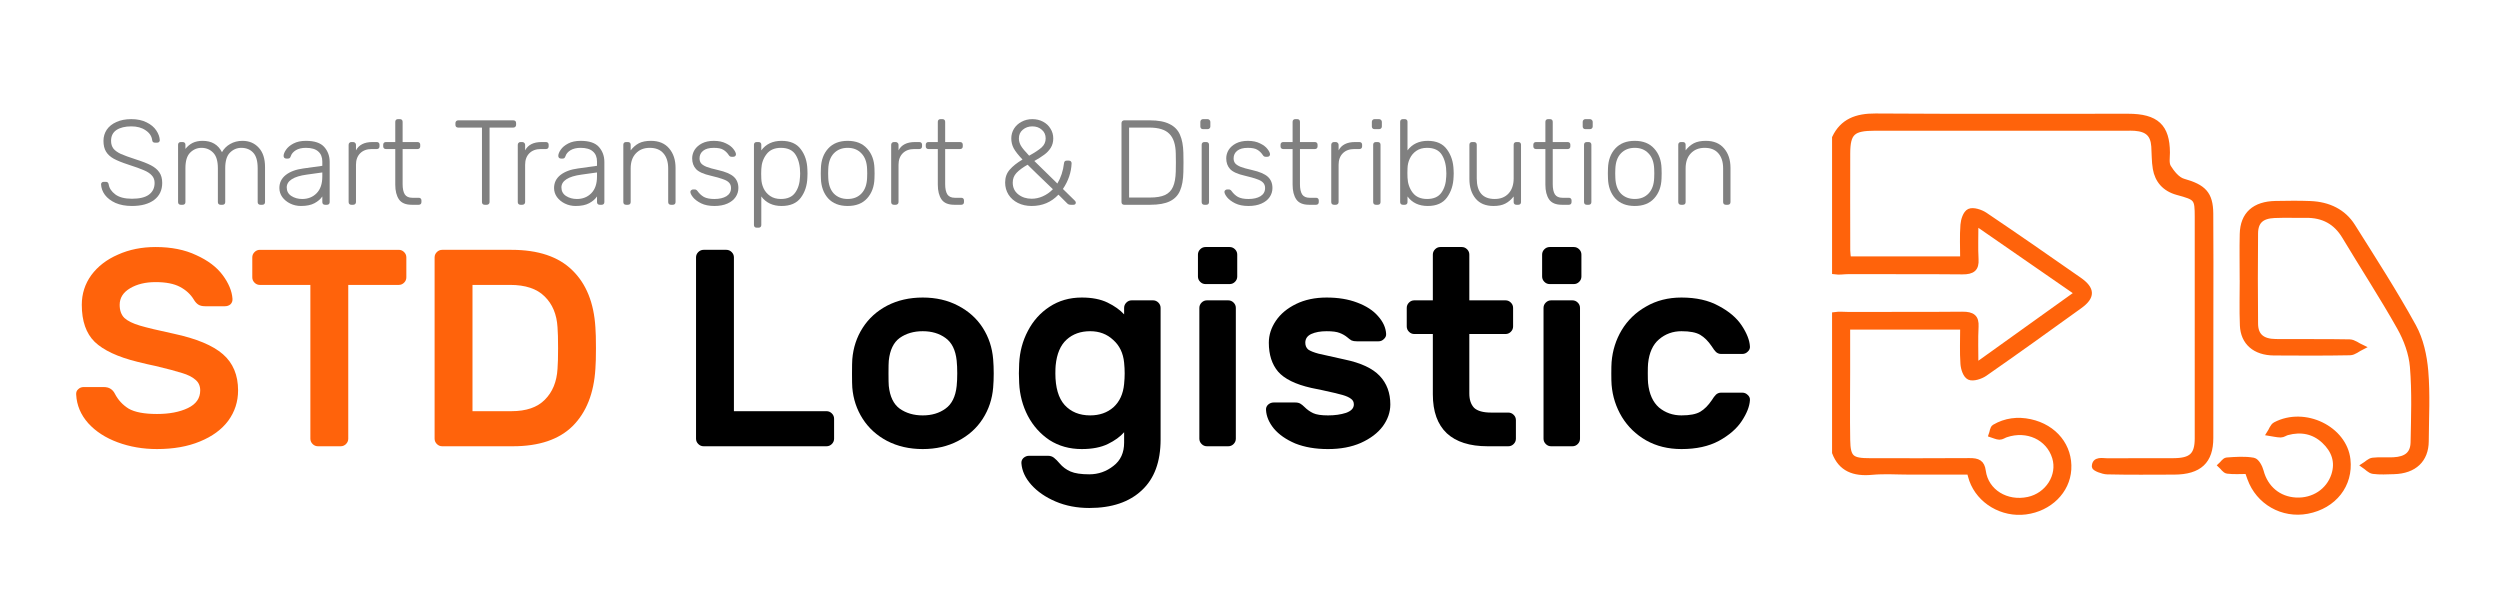 <?xml version="1.0" encoding="UTF-8" standalone="no"?>
<!-- Created with Inkscape (http://www.inkscape.org/) -->

<svg
   xmlns:dc="http://purl.org/dc/elements/1.1/"
   xmlns:cc="http://creativecommons.org/ns#"
   xmlns:rdf="http://www.w3.org/1999/02/22-rdf-syntax-ns#"
   xmlns:svg="http://www.w3.org/2000/svg"
   xmlns="http://www.w3.org/2000/svg"
   xmlns:sodipodi="http://sodipodi.sourceforge.net/DTD/sodipodi-0.dtd"
   xmlns:inkscape="http://www.inkscape.org/namespaces/inkscape"
   width="400"
   height="95"
   viewBox="0 0 400 95"
   id="svg4838"
   version="1.1"
   inkscape:version="0.91 r13725"
   sodipodi:docname="std-logistic.svg">
  <defs
     id="defs4840" />
  <sodipodi:namedview
     id="base"
     pagecolor="#ffffff"
     bordercolor="#666666"
     borderopacity="1.0"
     inkscape:pageopacity="0.0"
     inkscape:pageshadow="2"
     inkscape:zoom="1.4"
     inkscape:cx="349.61826"
     inkscape:cy="124.92521"
     inkscape:document-units="px"
     inkscape:current-layer="layer1"
     showgrid="false"
     inkscape:window-width="1863"
     inkscape:window-height="1056"
     inkscape:window-x="57"
     inkscape:window-y="24"
     inkscape:window-maximized="1"
     units="px" />
  <g
     inkscape:label="Layer 1"
     inkscape:groupmode="layer"
     id="layer1"
     transform="translate(0,-957.362)">
    <g
       transform="matrix(0.292,0,0,0.292,-6.32,748.212)"
       style="font-style:normal;font-weight:normal;font-size:28.829px;line-height:0%;font-family:sans-serif;letter-spacing:0px;word-spacing:0px;fill:#000000;fill-opacity:1;stroke:none;stroke-width:1px;stroke-linecap:butt;stroke-linejoin:miter;stroke-opacity:1"
       id="text5386">
      <path
         d="m 149.027,879.917 q 0.154,1.845 -1.076,3.075 -1.23,1.076 -3.075,1.076 l -10.763,0 q -2.46,0 -3.844,-0.923 -1.384,-0.923 -2.46,-2.768 -2.614,-4.305 -7.534,-6.919 -4.92,-2.614 -13.377,-2.614 -8.303,0 -13.992,3.383 -5.689,3.383 -5.689,9.071 0,4.613 2.614,7.226 2.768,2.46 8.456,4.151 5.689,1.691 18.604,4.459 18.604,3.998 26.907,11.224 8.303,7.226 8.303,19.834 0,9.225 -5.381,16.605 -5.381,7.226 -15.529,11.378 -9.994,4.151 -23.524,4.151 -11.532,0 -21.526,-3.69 -9.994,-3.69 -16.144,-10.455 -6.15,-6.919 -6.611,-15.683 -0.154,-1.845 1.076,-2.921 1.23,-1.23 3.075,-1.23 l 10.763,0 q 2.46,0 3.844,0.923 1.538,0.923 2.46,2.768 2.614,5.074 7.534,8.149 5.074,2.921 15.529,2.921 10.148,0 16.913,-3.229 6.765,-3.229 6.765,-9.686 0,-3.69 -2.614,-5.843 -2.614,-2.306 -7.38,-3.69 -4.766,-1.538 -14.453,-3.844 -3.844,-0.769 -9.994,-2.306 -16.144,-3.998 -23.371,-10.917 -7.073,-6.919 -7.073,-20.295 0,-9.071 5.228,-16.298 5.381,-7.226 14.607,-11.224 9.225,-4.151 20.603,-4.151 12.915,0 22.294,4.459 9.533,4.305 14.453,10.917 4.92,6.611 5.381,12.915 z"
         style="font-style:normal;font-variant:normal;font-weight:500;font-stretch:normal;font-size:153.754px;font-family:Rubik;-inkscape-font-specification:'Rubik Medium';fill:#ff630b;fill-opacity:1"
         id="path4145"
         inkscape:connector-curvature="0" />
      <path
         d="m 240.145,853.164 q 1.691,0 2.921,1.23 1.23,1.23 1.23,2.921 l 0,10.917 q 0,1.691 -1.23,2.921 -1.23,1.23 -2.921,1.23 l -27.676,0 0,84.257 q 0,1.691 -1.23,2.921 -1.23,1.23 -2.921,1.23 l -12.454,0 q -1.691,0 -2.921,-1.23 -1.23,-1.23 -1.23,-2.921 l 0,-84.257 -27.676,0 q -1.691,0 -2.921,-1.23 -1.23,-1.23 -1.23,-2.921 l 0,-10.917 q 0,-1.691 1.23,-2.921 1.23,-1.23 2.921,-1.23 l 76.108,0 z"
         style="font-style:normal;font-variant:normal;font-weight:500;font-stretch:normal;font-size:153.754px;font-family:Rubik;-inkscape-font-specification:'Rubik Medium';fill:#ff630b;fill-opacity:1"
         id="path4147"
         inkscape:connector-curvature="0" />
      <path
         d="m 347.888,895.6 q 0.308,3.844 0.308,11.378 0,7.534 -0.308,11.378 -1.23,20.142 -12.454,31.366 -11.224,11.07 -32.75,11.07 l -38.746,0 q -1.691,0 -2.921,-1.23 -1.23,-1.23 -1.23,-2.921 l 0,-99.325 q 0,-1.691 1.23,-2.921 1.23,-1.23 2.921,-1.23 l 37.977,0 q 21.987,0 33.365,11.224 11.378,11.07 12.608,31.212 z m -67.344,-23.217 0,69.189 21.372,0 q 12.147,0 18.297,-6.304 6.304,-6.304 6.919,-16.913 0.308,-3.844 0.308,-11.378 0,-7.534 -0.308,-11.378 -0.615,-10.609 -7.073,-16.913 -6.304,-6.304 -18.912,-6.304 l -20.603,0 z"
         style="font-style:normal;font-variant:normal;font-weight:500;font-stretch:normal;font-size:153.754px;font-family:Rubik;-inkscape-font-specification:'Rubik Medium';fill:#ff630b;fill-opacity:1"
         id="path4149"
         inkscape:connector-curvature="0" />
      <path
         d="m 474.526,941.572 q 1.691,0 2.921,1.23 1.23,1.23 1.23,2.921 l 0,10.917 q 0,1.691 -1.23,2.921 -1.23,1.23 -2.921,1.23 l -67.344,0 q -1.691,0 -2.921,-1.23 -1.23,-1.23 -1.23,-2.921 l 0,-99.325 q 0,-1.691 1.23,-2.921 1.23,-1.23 2.921,-1.23 l 12.454,0 q 1.691,0 2.921,1.23 1.23,1.23 1.23,2.921 l 0,84.257 50.739,0 z"
         style="font-style:normal;font-variant:normal;font-weight:500;font-stretch:normal;font-family:Rubik;-inkscape-font-specification:'Rubik Medium';fill:#000000"
         id="path4151"
         inkscape:connector-curvature="0" />
      <path
         d="m 565.839,913.128 q 0.308,3.69 0.308,7.841 0,3.998 -0.308,7.688 -0.769,9.379 -5.689,17.067 -4.92,7.688 -13.53,12.147 -8.456,4.459 -19.373,4.459 -10.917,0 -19.527,-4.459 -8.456,-4.459 -13.377,-12.147 -4.92,-7.688 -5.689,-17.067 -0.154,-1.845 -0.154,-7.688 0,-5.996 0.154,-7.841 0.769,-9.533 5.689,-17.22 4.92,-7.688 13.377,-12.147 8.61,-4.459 19.527,-4.459 10.917,0 19.373,4.459 8.61,4.459 13.53,12.147 4.92,7.688 5.689,17.22 z m -38.592,-15.375 q -7.38,0 -12.608,3.69 -5.074,3.69 -5.996,12.454 -0.154,1.538 -0.154,6.919 0,5.381 0.154,6.919 0.923,8.764 5.996,12.454 5.228,3.69 12.608,3.69 7.38,0 12.454,-3.69 5.228,-3.69 6.15,-12.454 0.308,-3.075 0.308,-6.919 0,-3.844 -0.308,-6.919 -0.923,-8.764 -6.15,-12.454 -5.074,-3.69 -12.454,-3.69 z"
         style="font-style:normal;font-variant:normal;font-weight:500;font-stretch:normal;font-family:Rubik;-inkscape-font-specification:'Rubik Medium';fill:#000000"
         id="path4153"
         inkscape:connector-curvature="0" />
      <path
         d="m 637.596,953.104 q -3.229,3.69 -8.918,6.458 -5.689,2.768 -14.299,2.768 -9.994,0 -17.682,-4.92 -7.534,-5.074 -11.839,-13.223 -4.305,-8.303 -4.766,-17.989 l -0.154,-5.381 0.154,-5.381 q 0.461,-9.686 4.766,-17.835 4.305,-8.303 11.839,-13.223 7.688,-5.074 17.682,-5.074 8.456,0 14.145,2.768 5.689,2.768 9.071,6.458 l 0,-3.536 q 0,-1.691 1.23,-2.921 1.23,-1.23 2.921,-1.23 l 11.685,0 q 1.691,0 2.921,1.23 1.23,1.23 1.23,2.921 l 0,72.11 q 0,18.297 -10.302,27.829 -10.302,9.686 -28.752,9.686 -10.148,0 -18.45,-3.536 -8.303,-3.536 -13.377,-9.225 -4.92,-5.535 -5.381,-11.685 -0.154,-1.691 1.076,-2.921 1.384,-1.23 3.075,-1.23 l 10.455,0 q 1.845,0 3.229,1.076 1.538,1.23 3.075,3.075 2.46,2.921 5.996,4.459 3.536,1.538 10.302,1.538 7.38,0 13.223,-4.613 5.843,-4.459 5.843,-12.762 l 0,-5.689 z m -37.67,-32.288 q 0,11.685 5.074,17.374 5.228,5.689 13.992,5.689 7.688,0 12.762,-4.459 5.074,-4.613 5.843,-12.762 0.307,-3.075 0.307,-5.843 0,-2.768 -0.307,-5.843 -0.769,-7.841 -5.996,-12.454 -5.074,-4.766 -12.608,-4.766 -7.841,0 -12.915,4.613 -5.074,4.613 -5.996,14.145 -0.154,1.538 -0.154,4.305 z"
         style="font-style:normal;font-variant:normal;font-weight:500;font-stretch:normal;font-family:Rubik;-inkscape-font-specification:'Rubik Medium';fill:#000000"
         id="path4155"
         inkscape:connector-curvature="0" />
      <path
         d="m 695.429,851.626 q 1.691,0 2.921,1.23 1.23,1.23 1.23,2.921 l 0,11.993 q 0,1.691 -1.23,2.921 -1.23,1.23 -2.921,1.23 l -13.223,0 q -1.691,0 -2.921,-1.23 -1.23,-1.23 -1.23,-2.921 l 0,-11.993 q 0,-1.691 1.23,-2.921 1.23,-1.23 2.921,-1.23 l 13.223,0 z m 3.383,105.014 q 0,1.691 -1.23,2.921 -1.23,1.23 -2.921,1.23 l -11.685,0 q -1.691,0 -2.921,-1.23 -1.23,-1.23 -1.23,-2.921 l 0,-71.649 q 0,-1.691 1.23,-2.921 1.23,-1.23 2.921,-1.23 l 11.685,0 q 1.691,0 2.921,1.23 1.23,1.23 1.23,2.921 l 0,71.649 z"
         style="font-style:normal;font-variant:normal;font-weight:500;font-stretch:normal;font-family:Rubik;-inkscape-font-specification:'Rubik Medium';fill:#000000"
         id="path4157"
         inkscape:connector-curvature="0" />
      <path
         d="m 740.106,928.811 q -12.915,-2.921 -18.143,-8.918 -5.074,-5.996 -5.074,-15.837 0,-6.304 3.844,-11.993 3.844,-5.689 11.07,-9.225 7.226,-3.536 16.759,-3.536 9.533,0 16.759,2.768 7.38,2.768 11.378,7.38 4.151,4.613 4.459,9.686 0.154,1.691 -1.23,2.921 -1.23,1.23 -2.921,1.23 l -11.839,0 q -1.845,0 -2.921,-0.461 -1.076,-0.615 -2.306,-1.691 -1.845,-1.538 -4.305,-2.46 -2.306,-0.923 -7.073,-0.923 -5.074,0 -8.456,1.538 -3.229,1.538 -3.229,4.766 0,2.306 1.538,3.69 1.691,1.23 5.689,2.306 3.998,0.923 14.453,3.229 13.223,2.768 19.065,8.918 5.843,6.15 5.843,15.683 0,6.304 -4.151,11.993 -4.151,5.535 -11.993,9.071 -7.688,3.383 -17.989,3.383 -10.302,0 -17.989,-3.075 -7.534,-3.229 -11.685,-8.149 -3.998,-4.92 -4.305,-10.148 -0.154,-1.691 1.076,-2.921 1.384,-1.23 3.075,-1.23 l 11.839,0 q 1.691,0 2.768,0.615 1.076,0.615 2.306,1.845 2.153,2.153 4.766,3.383 2.614,1.23 8.149,1.23 5.535,0 9.84,-1.384 4.305,-1.538 4.305,-4.613 0,-1.999 -1.538,-3.075 -1.538,-1.23 -4.766,-2.153 -3.229,-0.923 -11.07,-2.614 l -5.996,-1.23 z"
         style="font-style:normal;font-variant:normal;font-weight:500;font-stretch:normal;font-family:Rubik;-inkscape-font-specification:'Rubik Medium';fill:#000000"
         id="path4159"
         inkscape:connector-curvature="0" />
      <path
         d="m 826.751,931.886 q 0,5.074 2.614,7.841 2.768,2.614 9.379,2.614 l 9.379,0 q 1.691,0 2.921,1.23 1.23,1.23 1.23,2.921 l 0,10.148 q 0,1.691 -1.23,2.921 -1.23,1.23 -2.921,1.23 l -11.378,0 q -14.607,0 -22.294,-7.073 -7.688,-7.226 -7.688,-21.372 l 0,-33.057 -10.148,0 q -1.691,0 -2.921,-1.23 -1.23,-1.23 -1.23,-2.921 l 0,-10.148 q 0,-1.691 1.23,-2.921 1.23,-1.23 2.921,-1.23 l 10.148,0 0,-25.062 q 0,-1.691 1.23,-2.921 1.23,-1.23 2.921,-1.23 l 11.685,0 q 1.691,0 2.921,1.23 1.23,1.23 1.23,2.921 l 0,25.062 19.834,0 q 1.691,0 2.921,1.23 1.23,1.23 1.23,2.921 l 0,10.148 q 0,1.691 -1.23,2.921 -1.23,1.23 -2.921,1.23 l -19.834,0 0,32.596 z"
         style="font-style:normal;font-variant:normal;font-weight:500;font-stretch:normal;font-family:Rubik;-inkscape-font-specification:'Rubik Medium';fill:#000000"
         id="path4161"
         inkscape:connector-curvature="0" />
      <path
         d="m 884.017,851.626 q 1.691,0 2.921,1.23 1.23,1.23 1.23,2.921 l 0,11.993 q 0,1.691 -1.23,2.921 -1.23,1.23 -2.921,1.23 l -13.223,0 q -1.691,0 -2.921,-1.23 -1.23,-1.23 -1.23,-2.921 l 0,-11.993 q 0,-1.691 1.23,-2.921 1.23,-1.23 2.921,-1.23 l 13.223,0 z m 3.383,105.014 q 0,1.691 -1.23,2.921 -1.23,1.23 -2.921,1.23 l -11.685,0 q -1.691,0 -2.921,-1.23 -1.23,-1.23 -1.23,-2.921 l 0,-71.649 q 0,-1.691 1.23,-2.921 1.23,-1.23 2.921,-1.23 l 11.685,0 q 1.691,0 2.921,1.23 1.23,1.23 1.23,2.921 l 0,71.649 z"
         style="font-style:normal;font-variant:normal;font-weight:500;font-stretch:normal;font-family:Rubik;-inkscape-font-specification:'Rubik Medium';fill:#000000"
         id="path4163"
         inkscape:connector-curvature="0" />
      <path
         d="m 924.697,926.197 q 0.923,8.918 5.996,13.377 5.228,4.305 12.3,4.305 6.919,0 10.302,-1.999 3.383,-1.999 6.304,-6.304 1.23,-1.999 2.306,-3.075 1.23,-1.076 2.768,-1.076 l 11.685,0 q 1.691,0 2.921,1.23 1.384,1.23 1.23,2.921 -0.308,5.074 -4.459,11.378 -4.151,6.304 -12.608,10.917 -8.303,4.459 -20.449,4.459 -10.917,0 -19.373,-4.766 -8.303,-4.766 -13.223,-12.762 -4.92,-8.149 -5.689,-17.682 -0.154,-1.845 -0.154,-6.15 0,-4.459 0.154,-6.304 0.769,-9.533 5.535,-17.528 4.92,-8.149 13.377,-12.915 8.456,-4.92 19.373,-4.92 12.147,0 20.449,4.613 8.456,4.459 12.608,10.763 4.151,6.304 4.459,11.378 0.154,1.691 -1.23,2.921 -1.23,1.23 -2.921,1.23 l -11.685,0 q -1.538,0 -2.768,-1.076 -1.076,-1.076 -2.306,-3.075 -2.921,-4.305 -6.304,-6.304 -3.383,-1.999 -10.302,-1.999 -7.073,0 -12.3,4.459 -5.074,4.305 -5.996,13.223 -0.154,1.538 -0.154,5.381 0,3.844 0.154,5.381 z"
         style="font-style:normal;font-variant:normal;font-weight:500;font-stretch:normal;font-family:Rubik;-inkscape-font-specification:'Rubik Medium';fill:#000000"
         id="path4165"
         inkscape:connector-curvature="0" />
    </g>
    <g
       transform="matrix(0.292,0,0,0.292,-6.32,748.212)"
       style="font-style:normal;font-weight:normal;font-size:31.497px;line-height:0%;font-family:sans-serif;letter-spacing:0px;word-spacing:0px;fill:#808080;fill-opacity:1;stroke:none;stroke-width:1px;stroke-linecap:butt;stroke-linejoin:miter;stroke-opacity:1"
       id="text4139">
      <path
         d="m 109.201,793.111 q 0,0.529 -0.397,0.925 -0.33,0.397 -0.991,0.397 l -1.322,0 q -0.463,0 -0.925,-0.264 -0.463,-0.33 -0.529,-1.057 -0.397,-3.305 -3.569,-5.42 -3.106,-2.181 -7.865,-2.181 -5.089,0 -8.129,1.983 -2.974,1.983 -2.974,5.948 0,2.578 1.322,4.296 1.388,1.652 4.098,2.908 2.71,1.19 7.997,2.908 5.42,1.718 8.46,3.305 3.04,1.586 4.56,3.833 1.586,2.247 1.586,5.816 0,5.948 -4.428,9.319 -4.428,3.305 -12.161,3.305 -5.155,0 -8.989,-1.652 -3.767,-1.718 -5.816,-4.428 -1.983,-2.71 -2.115,-5.816 0,-0.529 0.397,-0.925 0.397,-0.397 0.991,-0.397 l 1.322,0 q 1.19,0 1.454,1.322 0.463,3.172 3.635,5.552 3.172,2.379 9.121,2.379 6.279,0 9.319,-2.247 3.106,-2.313 3.106,-6.411 0,-2.512 -1.52,-4.098 -1.454,-1.652 -4.296,-2.842 -2.842,-1.256 -8.592,-3.106 -5.089,-1.652 -7.997,-3.239 -2.842,-1.586 -4.23,-3.899 -1.388,-2.313 -1.388,-5.882 0,-3.371 1.784,-6.081 1.851,-2.71 5.287,-4.23 3.437,-1.586 8.195,-1.586 4.891,0 8.394,1.784 3.503,1.718 5.287,4.428 1.784,2.644 1.917,5.353 z"
         style="font-style:normal;font-variant:normal;font-weight:300;font-stretch:normal;font-size:66.092px;font-family:Rubik;-inkscape-font-specification:'Rubik Light';fill:#808080;fill-opacity:1"
         id="path4168"
         inkscape:connector-curvature="0" />
      <path
         d="m 123.244,797.87 q 1.718,-2.181 3.966,-3.305 2.313,-1.124 5.486,-1.124 7.402,0 10.575,6.213 1.586,-2.842 4.494,-4.494 2.974,-1.718 6.741,-1.718 5.486,0 8.922,3.767 3.437,3.701 3.437,10.575 l 0,19.233 q 0,0.661 -0.397,1.057 -0.397,0.397 -1.057,0.397 l -1.124,0 q -0.661,0 -1.057,-0.397 -0.397,-0.397 -0.397,-1.057 l 0,-18.572 q 0,-6.014 -2.512,-8.592 -2.445,-2.578 -6.477,-2.578 -3.569,0 -6.213,2.644 -2.578,2.578 -2.578,8.526 l 0,18.572 q 0,0.661 -0.397,1.057 -0.397,0.397 -1.057,0.397 l -1.124,0 q -0.661,0 -1.057,-0.397 -0.397,-0.397 -0.397,-1.057 l 0,-18.572 q 0,-5.948 -2.578,-8.526 -2.578,-2.644 -6.411,-2.644 -3.569,0 -6.213,2.644 -2.578,2.578 -2.578,8.46 l 0,18.638 q 0,0.661 -0.397,1.057 -0.397,0.397 -1.057,0.397 l -1.124,0 q -0.661,0 -1.057,-0.397 -0.397,-0.397 -0.397,-1.057 l 0,-31.46 q 0,-0.661 0.397,-1.057 0.397,-0.397 1.057,-0.397 l 1.124,0 q 0.661,0 1.057,0.397 0.397,0.397 0.397,1.057 l 0,2.313 z"
         style="font-style:normal;font-variant:normal;font-weight:300;font-stretch:normal;font-size:66.092px;font-family:Rubik;-inkscape-font-specification:'Rubik Light';fill:#808080;fill-opacity:1"
         id="path4170"
         inkscape:connector-curvature="0" />
      <path
         d="m 198.253,823.911 q -1.454,2.181 -4.296,3.701 -2.776,1.52 -7.402,1.52 -3.172,0 -5.882,-1.322 -2.71,-1.322 -4.362,-3.569 -1.586,-2.247 -1.586,-4.957 0,-4.362 3.503,-7.138 3.569,-2.776 9.583,-3.569 l 10.443,-1.454 0,-2.313 q 0,-3.635 -2.247,-5.552 -2.181,-1.983 -6.741,-1.983 -3.371,0 -5.552,1.322 -2.115,1.322 -2.71,3.172 -0.264,0.793 -0.661,1.124 -0.33,0.264 -0.925,0.264 l -0.925,0 q -0.595,0 -1.057,-0.397 -0.397,-0.463 -0.397,-1.057 0,-1.454 1.322,-3.371 1.322,-1.983 4.098,-3.437 2.776,-1.454 6.808,-1.454 7.072,0 10.046,3.371 2.974,3.371 2.974,8.195 l 0,22.009 q 0,0.661 -0.397,1.057 -0.397,0.397 -1.057,0.397 l -1.124,0 q -0.661,0 -1.057,-0.397 -0.397,-0.397 -0.397,-1.057 l 0,-3.106 z m 0,-13.152 -8.526,1.19 q -5.42,0.727 -8.195,2.512 -2.776,1.784 -2.776,4.494 0,3.04 2.512,4.693 2.578,1.652 5.948,1.652 4.825,0 7.931,-3.172 3.106,-3.172 3.106,-9.121 l 0,-2.247 z"
         style="font-style:normal;font-variant:normal;font-weight:300;font-stretch:normal;font-size:66.092px;font-family:Rubik;-inkscape-font-specification:'Rubik Light';fill:#808080;fill-opacity:1"
         id="path4172"
         inkscape:connector-curvature="0" />
      <path
         d="m 228.137,794.103 q 0.661,0 1.057,0.397 0.397,0.397 0.397,1.057 l 0,0.925 q 0,0.661 -0.397,1.057 -0.397,0.397 -1.057,0.397 l -2.842,0 q -3.966,0 -6.279,2.313 -2.313,2.313 -2.313,6.279 l 0,20.489 q 0,0.661 -0.463,1.057 -0.397,0.397 -1.057,0.397 l -1.057,0 q -0.661,0 -1.057,-0.397 -0.397,-0.397 -0.397,-1.057 l 0,-31.394 q 0,-0.661 0.397,-1.057 0.397,-0.463 1.057,-0.463 l 1.057,0 q 0.661,0 1.057,0.463 0.463,0.397 0.463,1.057 l 0,3.04 q 2.379,-4.56 8.989,-4.56 l 2.445,0 z"
         style="font-style:normal;font-variant:normal;font-weight:300;font-stretch:normal;font-size:66.092px;font-family:Rubik;-inkscape-font-specification:'Rubik Light';fill:#808080;fill-opacity:1"
         id="path4174"
         inkscape:connector-curvature="0" />
      <path
         d="m 242.258,817.169 q 0,3.701 1.19,5.618 1.256,1.851 4.098,1.851 l 3.569,0 q 0.661,0 1.057,0.397 0.397,0.397 0.397,1.057 l 0,0.925 q 0,0.661 -0.397,1.057 -0.397,0.397 -1.057,0.397 l -3.899,0 q -4.891,0 -6.94,-2.908 -2.049,-2.974 -2.049,-8.129 l 0,-19.497 -5.155,0 q -0.661,0 -1.057,-0.397 -0.397,-0.397 -0.397,-1.057 l 0,-0.925 q 0,-0.661 0.397,-1.057 0.397,-0.397 1.057,-0.397 l 5.155,0 0,-11.104 q 0,-0.661 0.397,-1.057 0.397,-0.397 1.057,-0.397 l 1.124,0 q 0.661,0 1.057,0.397 0.397,0.397 0.397,1.057 l 0,11.104 8.195,0 q 0.661,0 1.057,0.397 0.397,0.397 0.397,1.057 l 0,0.925 q 0,0.661 -0.397,1.057 -0.397,0.397 -1.057,0.397 l -8.195,0 0,19.233 z"
         style="font-style:normal;font-variant:normal;font-weight:300;font-stretch:normal;font-size:66.092px;font-family:Rubik;-inkscape-font-specification:'Rubik Light';fill:#808080;fill-opacity:1"
         id="path4176"
         inkscape:connector-curvature="0" />
      <path
         d="m 302.917,782.206 q 0.727,0 1.124,0.397 0.397,0.397 0.397,1.124 l 0,0.991 q 0,0.661 -0.463,1.057 -0.397,0.397 -1.057,0.397 l -13.02,0 0,40.845 q 0,0.661 -0.463,1.057 -0.397,0.397 -1.057,0.397 l -1.19,0 q -0.661,0 -1.057,-0.397 -0.397,-0.397 -0.397,-1.057 l 0,-40.845 -13.086,0 q -0.661,0 -1.057,-0.397 -0.397,-0.397 -0.397,-1.057 l 0,-0.991 q 0,-0.661 0.397,-1.057 0.397,-0.463 1.057,-0.463 l 30.27,0 z"
         style="font-style:normal;font-variant:normal;font-weight:300;font-stretch:normal;font-size:66.092px;font-family:Rubik;-inkscape-font-specification:'Rubik Light';fill:#808080;fill-opacity:1"
         id="path4178"
         inkscape:connector-curvature="0" />
      <path
         d="m 320.821,794.103 q 0.661,0 1.057,0.397 0.397,0.397 0.397,1.057 l 0,0.925 q 0,0.661 -0.397,1.057 -0.397,0.397 -1.057,0.397 l -2.842,0 q -3.966,0 -6.279,2.313 -2.313,2.313 -2.313,6.279 l 0,20.489 q 0,0.661 -0.463,1.057 -0.397,0.397 -1.057,0.397 l -1.057,0 q -0.661,0 -1.057,-0.397 -0.397,-0.397 -0.397,-1.057 l 0,-31.394 q 0,-0.661 0.397,-1.057 0.397,-0.463 1.057,-0.463 l 1.057,0 q 0.661,0 1.057,0.463 0.463,0.397 0.463,1.057 l 0,3.04 q 2.379,-4.56 8.989,-4.56 l 2.445,0 z"
         style="font-style:normal;font-variant:normal;font-weight:300;font-stretch:normal;font-size:66.092px;font-family:Rubik;-inkscape-font-specification:'Rubik Light';fill:#808080;fill-opacity:1"
         id="path4180"
         inkscape:connector-curvature="0" />
      <path
         d="m 348.768,823.911 q -1.454,2.181 -4.296,3.701 -2.776,1.52 -7.402,1.52 -3.172,0 -5.882,-1.322 -2.71,-1.322 -4.362,-3.569 -1.586,-2.247 -1.586,-4.957 0,-4.362 3.503,-7.138 3.569,-2.776 9.583,-3.569 l 10.443,-1.454 0,-2.313 q 0,-3.635 -2.247,-5.552 -2.181,-1.983 -6.741,-1.983 -3.371,0 -5.552,1.322 -2.115,1.322 -2.71,3.172 -0.264,0.793 -0.661,1.124 -0.33,0.264 -0.925,0.264 l -0.925,0 q -0.595,0 -1.057,-0.397 -0.397,-0.463 -0.397,-1.057 0,-1.454 1.322,-3.371 1.322,-1.983 4.098,-3.437 2.776,-1.454 6.808,-1.454 7.072,0 10.046,3.371 2.974,3.371 2.974,8.195 l 0,22.009 q 0,0.661 -0.397,1.057 -0.397,0.397 -1.057,0.397 l -1.124,0 q -0.661,0 -1.057,-0.397 -0.397,-0.397 -0.397,-1.057 l 0,-3.106 z m 0,-13.152 -8.526,1.19 q -5.42,0.727 -8.195,2.512 -2.776,1.784 -2.776,4.494 0,3.04 2.512,4.693 2.578,1.652 5.948,1.652 4.825,0 7.931,-3.172 3.106,-3.172 3.106,-9.121 l 0,-2.247 z"
         style="font-style:normal;font-variant:normal;font-weight:300;font-stretch:normal;font-size:66.092px;font-family:Rubik;-inkscape-font-specification:'Rubik Light';fill:#808080;fill-opacity:1"
         id="path4182"
         inkscape:connector-curvature="0" />
      <path
         d="m 391.804,827.017 q 0,0.661 -0.397,1.057 -0.397,0.397 -1.057,0.397 l -1.124,0 q -0.661,0 -1.057,-0.397 -0.397,-0.397 -0.397,-1.057 l 0,-18.44 q 0,-5.353 -2.644,-8.328 -2.578,-2.974 -7.468,-2.974 -4.759,0 -7.601,3.04 -2.842,2.974 -2.842,8.262 l 0,18.44 q 0,0.661 -0.397,1.057 -0.397,0.397 -1.057,0.397 l -1.124,0 q -0.661,0 -1.057,-0.397 -0.397,-0.397 -0.397,-1.057 l 0,-31.46 q 0,-0.661 0.397,-1.057 0.397,-0.397 1.057,-0.397 l 1.124,0 q 0.661,0 1.057,0.397 0.397,0.397 0.397,1.057 l 0,3.106 q 1.983,-2.578 4.494,-3.899 2.578,-1.322 6.609,-1.322 6.477,0 9.98,4.164 3.503,4.098 3.503,10.641 l 0,18.77 z"
         style="font-style:normal;font-variant:normal;font-weight:300;font-stretch:normal;font-size:66.092px;font-family:Rubik;-inkscape-font-specification:'Rubik Light';fill:#808080;fill-opacity:1"
         id="path4184"
         inkscape:connector-curvature="0" />
      <path
         d="m 411.093,812.543 q -5.882,-1.322 -8.063,-3.635 -2.115,-2.313 -2.115,-5.882 0,-2.445 1.322,-4.626 1.388,-2.181 4.032,-3.569 2.71,-1.388 6.477,-1.388 3.966,0 6.675,1.388 2.776,1.322 4.098,3.106 1.388,1.784 1.388,2.908 0,0.595 -0.463,0.991 -0.397,0.33 -0.991,0.33 l -0.991,0 q -0.925,0 -1.454,-0.859 -1.322,-1.983 -3.04,-2.974 -1.652,-1.057 -5.221,-1.057 -3.833,0 -5.816,1.586 -1.983,1.586 -1.983,4.164 0,1.586 0.793,2.644 0.793,1.057 2.974,1.983 2.181,0.859 6.345,1.784 6.147,1.388 8.658,3.701 2.512,2.313 2.512,6.147 0,2.71 -1.52,4.957 -1.52,2.247 -4.494,3.569 -2.974,1.322 -7.138,1.322 -4.296,0 -7.27,-1.454 -2.908,-1.454 -4.428,-3.305 -1.454,-1.851 -1.454,-2.974 0,-0.595 0.463,-0.925 0.463,-0.397 0.991,-0.397 l 0.991,0 q 0.463,0 0.727,0.198 0.33,0.132 0.727,0.661 1.454,2.049 3.503,3.239 2.115,1.124 5.75,1.124 4.098,0 6.609,-1.52 2.512,-1.586 2.512,-4.494 0,-1.784 -1.057,-2.908 -0.991,-1.124 -3.305,-1.917 -2.247,-0.859 -6.741,-1.917 z"
         style="font-style:normal;font-variant:normal;font-weight:300;font-stretch:normal;font-size:66.092px;font-family:Rubik;-inkscape-font-specification:'Rubik Light';fill:#808080;fill-opacity:1"
         id="path4186"
         inkscape:connector-curvature="0" />
      <path
         d="m 438.798,839.574 q 0,0.661 -0.397,1.057 -0.397,0.397 -1.057,0.397 l -1.124,0 q -0.661,0 -1.057,-0.397 -0.397,-0.397 -0.397,-1.057 l 0,-44.018 q 0,-0.661 0.397,-1.057 0.397,-0.397 1.057,-0.397 l 1.124,0 q 0.661,0 1.057,0.397 0.397,0.397 0.397,1.057 l 0,3.106 q 3.833,-5.221 11.104,-5.221 7.138,0 10.509,4.56 3.437,4.494 3.635,11.104 0.066,0.661 0.066,2.181 0,1.52 -0.066,2.181 -0.198,6.609 -3.635,11.17 -3.371,4.494 -10.509,4.494 -7.204,0 -11.104,-5.221 l 0,15.664 z m 0,-25.512 q 0.066,2.842 1.256,5.42 1.19,2.512 3.569,4.164 2.379,1.652 5.882,1.652 5.353,0 7.799,-3.371 2.512,-3.437 2.71,-8.79 0.066,-0.661 0.066,-1.851 0,-6.147 -2.379,-10.046 -2.379,-3.966 -8.195,-3.966 -5.221,0 -7.865,3.503 -2.644,3.437 -2.842,8.129 l -0.066,2.578 0.066,2.578 z"
         style="font-style:normal;font-variant:normal;font-weight:300;font-stretch:normal;font-size:66.092px;font-family:Rubik;-inkscape-font-specification:'Rubik Light';fill:#808080;fill-opacity:1"
         id="path4188"
         inkscape:connector-curvature="0" />
      <path
         d="m 500.798,808.511 q 0.066,0.661 0.066,2.776 0,2.115 -0.066,2.776 -0.198,6.675 -4.032,10.905 -3.767,4.164 -10.641,4.164 -6.874,0 -10.707,-4.164 -3.767,-4.23 -3.966,-10.905 l -0.066,-2.776 0.066,-2.776 q 0.198,-6.675 3.966,-10.839 3.833,-4.23 10.707,-4.23 6.874,0 10.641,4.23 3.833,4.164 4.032,10.839 z m -14.673,-11.236 q -4.693,0 -7.601,3.04 -2.842,2.974 -3.04,8.526 l -0.066,2.445 0.066,2.445 q 0.198,5.552 3.04,8.592 2.908,2.974 7.601,2.974 4.693,0 7.535,-2.974 2.908,-3.04 3.106,-8.592 0.066,-0.661 0.066,-2.445 0,-1.784 -0.066,-2.445 -0.198,-5.552 -3.106,-8.526 -2.842,-3.04 -7.535,-3.04 z"
         style="font-style:normal;font-variant:normal;font-weight:300;font-stretch:normal;font-size:66.092px;font-family:Rubik;-inkscape-font-specification:'Rubik Light';fill:#808080;fill-opacity:1"
         id="path4190"
         inkscape:connector-curvature="0" />
      <path
         d="m 525.424,794.103 q 0.661,0 1.057,0.397 0.397,0.397 0.397,1.057 l 0,0.925 q 0,0.661 -0.397,1.057 -0.397,0.397 -1.057,0.397 l -2.842,0 q -3.966,0 -6.279,2.313 -2.313,2.313 -2.313,6.279 l 0,20.489 q 0,0.661 -0.463,1.057 -0.397,0.397 -1.057,0.397 l -1.057,0 q -0.661,0 -1.057,-0.397 -0.397,-0.397 -0.397,-1.057 l 0,-31.394 q 0,-0.661 0.397,-1.057 0.397,-0.463 1.057,-0.463 l 1.057,0 q 0.661,0 1.057,0.463 0.463,0.397 0.463,1.057 l 0,3.04 q 2.379,-4.56 8.989,-4.56 l 2.445,0 z"
         style="font-style:normal;font-variant:normal;font-weight:300;font-stretch:normal;font-size:66.092px;font-family:Rubik;-inkscape-font-specification:'Rubik Light';fill:#808080;fill-opacity:1"
         id="path4192"
         inkscape:connector-curvature="0" />
      <path
         d="m 539.545,817.169 q 0,3.701 1.19,5.618 1.256,1.851 4.098,1.851 l 3.569,0 q 0.661,0 1.057,0.397 0.397,0.397 0.397,1.057 l 0,0.925 q 0,0.661 -0.397,1.057 -0.397,0.397 -1.057,0.397 l -3.899,0 q -4.891,0 -6.94,-2.908 -2.049,-2.974 -2.049,-8.129 l 0,-19.497 -5.155,0 q -0.661,0 -1.057,-0.397 -0.397,-0.397 -0.397,-1.057 l 0,-0.925 q 0,-0.661 0.397,-1.057 0.397,-0.397 1.057,-0.397 l 5.155,0 0,-11.104 q 0,-0.661 0.397,-1.057 0.397,-0.397 1.057,-0.397 l 1.124,0 q 0.661,0 1.057,0.397 0.397,0.397 0.397,1.057 l 0,11.104 8.195,0 q 0.661,0 1.057,0.397 0.397,0.397 0.397,1.057 l 0,0.925 q 0,0.661 -0.397,1.057 -0.397,0.397 -1.057,0.397 l -8.195,0 0,19.233 z"
         style="font-style:normal;font-variant:normal;font-weight:300;font-stretch:normal;font-size:66.092px;font-family:Rubik;-inkscape-font-specification:'Rubik Light';fill:#808080;fill-opacity:1"
         id="path4194"
         inkscape:connector-curvature="0" />
      <path
         d="m 610.54,826.158 q 0.595,0.595 0.595,1.057 0,1.256 -1.322,1.256 l -1.454,0 q -1.19,0 -1.851,-0.661 l -4.891,-4.891 q -5.882,6.213 -14.673,6.213 -4.23,0 -7.535,-1.652 -3.305,-1.652 -5.155,-4.56 -1.851,-2.974 -1.851,-6.609 0,-4.23 2.512,-7.072 2.512,-2.908 7.006,-5.552 -3.437,-3.635 -4.825,-6.147 -1.322,-2.512 -1.322,-5.42 0,-2.842 1.454,-5.287 1.52,-2.445 4.164,-3.833 2.644,-1.454 5.882,-1.454 3.305,0 5.882,1.388 2.644,1.388 4.098,3.833 1.52,2.379 1.52,5.353 0,2.908 -1.388,5.155 -1.388,2.181 -3.569,3.767 -2.115,1.586 -5.42,3.437 l 12.624,12.359 q 2.908,-4.891 3.635,-11.104 0.066,-0.661 0.397,-1.057 0.397,-0.397 1.057,-0.397 l 1.256,0 q 0.661,0 1.057,0.397 0.397,0.397 0.397,1.057 -0.264,7.402 -4.759,14.078 l 6.477,6.345 z m -23.265,-40.647 q -3.04,0 -5.221,1.851 -2.115,1.784 -2.115,4.759 0,2.049 1.124,4.032 1.19,1.983 4.494,5.42 4.56,-2.512 6.808,-4.494 2.247,-2.049 2.247,-4.957 0,-2.974 -2.115,-4.759 -2.049,-1.851 -5.221,-1.851 z m -10.707,30.799 q 0,4.098 3.04,6.477 3.04,2.379 7.336,2.379 3.106,0 6.08,-1.322 3.04,-1.322 5.552,-3.899 -4.693,-4.56 -8.658,-8.328 -3.899,-3.833 -5.221,-5.089 -3.966,2.247 -6.08,4.494 -2.049,2.181 -2.049,5.287 z"
         style="font-style:normal;font-variant:normal;font-weight:300;font-stretch:normal;font-size:66.092px;font-family:Rubik;-inkscape-font-specification:'Rubik Light';fill:#808080;fill-opacity:1"
         id="path4196"
         inkscape:connector-curvature="0" />
      <path
         d="m 670.066,800.051 q 0.066,1.983 0.066,5.221 0,3.305 -0.066,5.287 -0.132,6.345 -1.851,10.244 -1.652,3.833 -5.552,5.75 -3.899,1.917 -10.641,1.917 l -14.408,0 q -0.661,0 -1.057,-0.397 -0.397,-0.397 -0.397,-1.057 l 0,-43.291 q 0,-0.661 0.397,-1.057 0.397,-0.463 1.057,-0.463 l 14.078,0 q 6.874,0 10.839,2.049 4.032,1.983 5.684,5.882 1.718,3.899 1.851,9.914 z m -29.742,-13.879 0,38.334 11.368,0 q 5.287,0 8.328,-1.388 3.04,-1.454 4.362,-4.494 1.388,-3.106 1.52,-8.394 0.066,-1.983 0.066,-4.957 0,-2.908 -0.066,-4.891 -0.132,-7.402 -3.503,-10.773 -3.305,-3.437 -11.037,-3.437 l -11.037,0 z"
         style="font-style:normal;font-variant:normal;font-weight:300;font-stretch:normal;font-size:66.092px;font-family:Rubik;-inkscape-font-specification:'Rubik Light';fill:#808080;fill-opacity:1"
         id="path4198"
         inkscape:connector-curvature="0" />
      <path
         d="m 684.853,785.577 q 0,0.661 -0.463,1.057 -0.397,0.397 -1.057,0.397 l -2.512,0 q -0.661,0 -1.057,-0.397 -0.397,-0.397 -0.397,-1.057 l 0,-2.512 q 0,-0.661 0.397,-1.057 0.397,-0.463 1.057,-0.463 l 2.512,0 q 0.661,0 1.057,0.463 0.463,0.397 0.463,1.057 l 0,2.512 z m -0.727,41.44 q 0,0.661 -0.397,1.057 -0.397,0.397 -1.057,0.397 l -1.124,0 q -0.661,0 -1.057,-0.397 -0.397,-0.397 -0.397,-1.057 l 0,-31.46 q 0,-0.661 0.397,-1.057 0.397,-0.397 1.057,-0.397 l 1.124,0 q 0.661,0 1.057,0.397 0.397,0.397 0.397,1.057 l 0,31.46 z"
         style="font-style:normal;font-variant:normal;font-weight:300;font-stretch:normal;font-size:66.092px;font-family:Rubik;-inkscape-font-specification:'Rubik Light';fill:#808080;fill-opacity:1"
         id="path4200"
         inkscape:connector-curvature="0" />
      <path
         d="m 703.733,812.543 q -5.882,-1.322 -8.063,-3.635 -2.115,-2.313 -2.115,-5.882 0,-2.445 1.322,-4.626 1.388,-2.181 4.032,-3.569 2.71,-1.388 6.477,-1.388 3.966,0 6.675,1.388 2.776,1.322 4.098,3.106 1.388,1.784 1.388,2.908 0,0.595 -0.463,0.991 -0.397,0.33 -0.991,0.33 l -0.991,0 q -0.925,0 -1.454,-0.859 -1.322,-1.983 -3.04,-2.974 -1.652,-1.057 -5.221,-1.057 -3.833,0 -5.816,1.586 -1.983,1.586 -1.983,4.164 0,1.586 0.793,2.644 0.793,1.057 2.974,1.983 2.181,0.859 6.345,1.784 6.147,1.388 8.658,3.701 2.512,2.313 2.512,6.147 0,2.71 -1.52,4.957 -1.52,2.247 -4.494,3.569 -2.974,1.322 -7.138,1.322 -4.296,0 -7.27,-1.454 -2.908,-1.454 -4.428,-3.305 -1.454,-1.851 -1.454,-2.974 0,-0.595 0.463,-0.925 0.463,-0.397 0.991,-0.397 l 0.991,0 q 0.463,0 0.727,0.198 0.33,0.132 0.727,0.661 1.454,2.049 3.503,3.239 2.115,1.124 5.75,1.124 4.098,0 6.609,-1.52 2.512,-1.586 2.512,-4.494 0,-1.784 -1.057,-2.908 -0.991,-1.124 -3.305,-1.917 -2.247,-0.859 -6.741,-1.917 z"
         style="font-style:normal;font-variant:normal;font-weight:300;font-stretch:normal;font-size:66.092px;font-family:Rubik;-inkscape-font-specification:'Rubik Light';fill:#808080;fill-opacity:1"
         id="path4202"
         inkscape:connector-curvature="0" />
      <path
         d="m 733.949,817.169 q 0,3.701 1.19,5.618 1.256,1.851 4.098,1.851 l 3.569,0 q 0.661,0 1.057,0.397 0.397,0.397 0.397,1.057 l 0,0.925 q 0,0.661 -0.397,1.057 -0.397,0.397 -1.057,0.397 l -3.899,0 q -4.891,0 -6.94,-2.908 -2.049,-2.974 -2.049,-8.129 l 0,-19.497 -5.155,0 q -0.661,0 -1.057,-0.397 -0.397,-0.397 -0.397,-1.057 l 0,-0.925 q 0,-0.661 0.397,-1.057 0.397,-0.397 1.057,-0.397 l 5.155,0 0,-11.104 q 0,-0.661 0.397,-1.057 0.397,-0.397 1.057,-0.397 l 1.124,0 q 0.661,0 1.057,0.397 0.397,0.397 0.397,1.057 l 0,11.104 8.195,0 q 0.661,0 1.057,0.397 0.397,0.397 0.397,1.057 l 0,0.925 q 0,0.661 -0.397,1.057 -0.397,0.397 -1.057,0.397 l -8.195,0 0,19.233 z"
         style="font-style:normal;font-variant:normal;font-weight:300;font-stretch:normal;font-size:66.092px;font-family:Rubik;-inkscape-font-specification:'Rubik Light';fill:#808080;fill-opacity:1"
         id="path4204"
         inkscape:connector-curvature="0" />
      <path
         d="m 766.558,794.103 q 0.661,0 1.057,0.397 0.397,0.397 0.397,1.057 l 0,0.925 q 0,0.661 -0.397,1.057 -0.397,0.397 -1.057,0.397 l -2.842,0 q -3.966,0 -6.279,2.313 -2.313,2.313 -2.313,6.279 l 0,20.489 q 0,0.661 -0.463,1.057 -0.397,0.397 -1.057,0.397 l -1.057,0 q -0.661,0 -1.057,-0.397 -0.397,-0.397 -0.397,-1.057 l 0,-31.394 q 0,-0.661 0.397,-1.057 0.397,-0.463 1.057,-0.463 l 1.057,0 q 0.661,0 1.057,0.463 0.463,0.397 0.463,1.057 l 0,3.04 q 2.379,-4.56 8.989,-4.56 l 2.445,0 z"
         style="font-style:normal;font-variant:normal;font-weight:300;font-stretch:normal;font-size:66.092px;font-family:Rubik;-inkscape-font-specification:'Rubik Light';fill:#808080;fill-opacity:1"
         id="path4206"
         inkscape:connector-curvature="0" />
      <path
         d="m 778.828,785.577 q 0,0.661 -0.463,1.057 -0.397,0.397 -1.057,0.397 l -2.512,0 q -0.661,0 -1.057,-0.397 -0.397,-0.397 -0.397,-1.057 l 0,-2.512 q 0,-0.661 0.397,-1.057 0.397,-0.463 1.057,-0.463 l 2.512,0 q 0.661,0 1.057,0.463 0.463,0.397 0.463,1.057 l 0,2.512 z m -0.727,41.44 q 0,0.661 -0.397,1.057 -0.397,0.397 -1.057,0.397 l -1.124,0 q -0.661,0 -1.057,-0.397 -0.397,-0.397 -0.397,-1.057 l 0,-31.46 q 0,-0.661 0.397,-1.057 0.397,-0.397 1.057,-0.397 l 1.124,0 q 0.661,0 1.057,0.397 0.397,0.397 0.397,1.057 l 0,31.46 z"
         style="font-style:normal;font-variant:normal;font-weight:300;font-stretch:normal;font-size:66.092px;font-family:Rubik;-inkscape-font-specification:'Rubik Light';fill:#808080;fill-opacity:1"
         id="path4208"
         inkscape:connector-curvature="0" />
      <path
         d="m 818.13,809.436 q 0.066,0.661 0.066,1.851 0,1.19 -0.066,1.851 -0.198,6.675 -3.635,11.368 -3.371,4.626 -10.509,4.626 -7.27,0 -11.104,-5.221 l 0,3.106 q 0,0.661 -0.397,1.057 -0.397,0.397 -1.057,0.397 l -1.124,0 q -0.661,0 -1.057,-0.397 -0.397,-0.397 -0.397,-1.057 l 0,-44.018 q 0,-0.661 0.397,-1.057 0.397,-0.397 1.057,-0.397 l 1.124,0 q 0.661,0 1.057,0.397 0.397,0.397 0.397,1.057 l 0,15.664 q 3.899,-5.221 11.104,-5.221 7.138,0 10.509,4.693 3.437,4.626 3.635,11.302 z m -14.54,15.862 q 5.353,0 7.799,-3.371 2.512,-3.437 2.71,-8.79 0.066,-0.661 0.066,-1.851 0,-6.147 -2.379,-10.046 -2.379,-3.966 -8.195,-3.966 -3.503,0 -5.882,1.652 -2.379,1.652 -3.569,4.23 -1.19,2.512 -1.256,5.353 l -0.066,2.578 0.066,2.578 q 0.198,4.693 2.842,8.195 2.644,3.437 7.865,3.437 z"
         style="font-style:normal;font-variant:normal;font-weight:300;font-stretch:normal;font-size:66.092px;font-family:Rubik;-inkscape-font-specification:'Rubik Light';fill:#808080;fill-opacity:1"
         id="path4210"
         inkscape:connector-curvature="0" />
      <path
         d="m 826.794,795.557 q 0,-0.661 0.397,-1.057 0.397,-0.397 1.057,-0.397 l 1.124,0 q 0.661,0 1.057,0.397 0.397,0.397 0.397,1.057 l 0,18.44 q 0,11.302 9.848,11.302 4.759,0 7.535,-2.974 2.842,-3.04 2.842,-8.328 l 0,-18.44 q 0,-0.661 0.397,-1.057 0.397,-0.397 1.057,-0.397 l 1.124,0 q 0.661,0 1.057,0.397 0.397,0.397 0.397,1.057 l 0,31.46 q 0,0.661 -0.397,1.057 -0.397,0.397 -1.057,0.397 l -1.124,0 q -0.661,0 -1.057,-0.397 -0.397,-0.397 -0.397,-1.057 l 0,-3.106 q -1.983,2.578 -4.56,3.899 -2.512,1.322 -6.477,1.322 -6.477,0 -9.848,-4.098 -3.371,-4.098 -3.371,-10.707 l 0,-18.77 z"
         style="font-style:normal;font-variant:normal;font-weight:300;font-stretch:normal;font-size:66.092px;font-family:Rubik;-inkscape-font-specification:'Rubik Light';fill:#808080;fill-opacity:1"
         id="path4212"
         inkscape:connector-curvature="0" />
      <path
         d="m 872.459,817.169 q 0,3.701 1.19,5.618 1.256,1.851 4.098,1.851 l 3.569,0 q 0.661,0 1.057,0.397 0.397,0.397 0.397,1.057 l 0,0.925 q 0,0.661 -0.397,1.057 -0.397,0.397 -1.057,0.397 l -3.899,0 q -4.891,0 -6.94,-2.908 -2.049,-2.974 -2.049,-8.129 l 0,-19.497 -5.155,0 q -0.661,0 -1.057,-0.397 -0.397,-0.397 -0.397,-1.057 l 0,-0.925 q 0,-0.661 0.397,-1.057 0.397,-0.397 1.057,-0.397 l 5.155,0 0,-11.104 q 0,-0.661 0.397,-1.057 0.397,-0.397 1.057,-0.397 l 1.124,0 q 0.661,0 1.057,0.397 0.397,0.397 0.397,1.057 l 0,11.104 8.195,0 q 0.661,0 1.057,0.397 0.397,0.397 0.397,1.057 l 0,0.925 q 0,0.661 -0.397,1.057 -0.397,0.397 -1.057,0.397 l -8.195,0 0,19.233 z"
         style="font-style:normal;font-variant:normal;font-weight:300;font-stretch:normal;font-size:66.092px;font-family:Rubik;-inkscape-font-specification:'Rubik Light';fill:#808080;fill-opacity:1"
         id="path4214"
         inkscape:connector-curvature="0" />
      <path
         d="m 894.361,785.577 q 0,0.661 -0.463,1.057 -0.397,0.397 -1.057,0.397 l -2.512,0 q -0.661,0 -1.057,-0.397 -0.397,-0.397 -0.397,-1.057 l 0,-2.512 q 0,-0.661 0.397,-1.057 0.397,-0.463 1.057,-0.463 l 2.512,0 q 0.661,0 1.057,0.463 0.463,0.397 0.463,1.057 l 0,2.512 z m -0.727,41.44 q 0,0.661 -0.397,1.057 -0.397,0.397 -1.057,0.397 l -1.124,0 q -0.661,0 -1.057,-0.397 -0.397,-0.397 -0.397,-1.057 l 0,-31.46 q 0,-0.661 0.397,-1.057 0.397,-0.397 1.057,-0.397 l 1.124,0 q 0.661,0 1.057,0.397 0.397,0.397 0.397,1.057 l 0,31.46 z"
         style="font-style:normal;font-variant:normal;font-weight:300;font-stretch:normal;font-size:66.092px;font-family:Rubik;-inkscape-font-specification:'Rubik Light';fill:#808080;fill-opacity:1"
         id="path4216"
         inkscape:connector-curvature="0" />
      <path
         d="m 932.077,808.511 q 0.066,0.661 0.066,2.776 0,2.115 -0.066,2.776 -0.198,6.675 -4.032,10.905 -3.767,4.164 -10.641,4.164 -6.874,0 -10.707,-4.164 -3.767,-4.23 -3.966,-10.905 l -0.066,-2.776 0.066,-2.776 q 0.198,-6.675 3.966,-10.839 3.833,-4.23 10.707,-4.23 6.874,0 10.641,4.23 3.833,4.164 4.032,10.839 z m -14.673,-11.236 q -4.693,0 -7.601,3.04 -2.842,2.974 -3.04,8.526 l -0.066,2.445 0.066,2.445 q 0.198,5.552 3.04,8.592 2.908,2.974 7.601,2.974 4.693,0 7.535,-2.974 2.908,-3.04 3.106,-8.592 0.066,-0.661 0.066,-2.445 0,-1.784 -0.066,-2.445 -0.198,-5.552 -3.106,-8.526 -2.842,-3.04 -7.535,-3.04 z"
         style="font-style:normal;font-variant:normal;font-weight:300;font-stretch:normal;font-size:66.092px;font-family:Rubik;-inkscape-font-specification:'Rubik Light';fill:#808080;fill-opacity:1"
         id="path4218"
         inkscape:connector-curvature="0" />
      <path
         d="m 969.855,827.017 q 0,0.661 -0.397,1.057 -0.397,0.397 -1.057,0.397 l -1.124,0 q -0.661,0 -1.057,-0.397 -0.397,-0.397 -0.397,-1.057 l 0,-18.44 q 0,-5.353 -2.644,-8.328 -2.578,-2.974 -7.468,-2.974 -4.759,0 -7.601,3.04 -2.842,2.974 -2.842,8.262 l 0,18.44 q 0,0.661 -0.397,1.057 -0.397,0.397 -1.057,0.397 l -1.124,0 q -0.661,0 -1.057,-0.397 -0.397,-0.397 -0.397,-1.057 l 0,-31.46 q 0,-0.661 0.397,-1.057 0.397,-0.397 1.057,-0.397 l 1.124,0 q 0.661,0 1.057,0.397 0.397,0.397 0.397,1.057 l 0,3.106 q 1.983,-2.578 4.494,-3.899 2.578,-1.322 6.609,-1.322 6.477,0 9.98,4.164 3.503,4.098 3.503,10.641 l 0,18.77 z"
         style="font-style:normal;font-variant:normal;font-weight:300;font-stretch:normal;font-size:66.092px;font-family:Rubik;-inkscape-font-specification:'Rubik Light';fill:#808080;fill-opacity:1"
         id="path4220"
         inkscape:connector-curvature="0" />
    </g>
    <g
       id="g24"
       transform="matrix(0.438,0,0,-0.404,293.586,979.387)"
       style="fill:#ff630b;fill-opacity:1;stroke:#ff630b;stroke-width:2.137;stroke-miterlimit:4;stroke-dasharray:none;stroke-opacity:1">
      <path
         d="M 0,0 C 2.858,6.478 7.872,8.581 14.83,8.529 45.595,8.299 76.362,8.436 107.129,8.426 117.355,8.423 121.292,4.415 121.341,-5.9 c 0.009,-1.959 -0.425,-4.273 0.445,-5.791 1.275,-2.221 3.23,-4.902 5.446,-5.577 7.293,-2.223 9.878,-4.889 9.94,-12.764 0.1,-12.78 0.04,-25.562 0.037,-38.344 -0.004,-16.855 -0.032,-33.711 -0.023,-50.566 0.005,-9.214 -4.118,-13.436 -13.275,-13.461 -8.149,-0.021 -16.3,-0.116 -24.442,0.091 -1.62,0.041 -4.576,1.302 -4.576,2 -0.001,3.226 2.865,2.263 4.768,2.284 8.007,0.088 16.015,0 24.023,0.05 6.617,0.042 8.793,2.25 8.797,8.895 0.016,29.221 0.012,58.442 0.003,87.663 -0.002,7.438 -0.238,7.638 -7.344,9.748 -4.64,1.378 -7.235,4.755 -7.974,9.4 -0.46,2.894 -0.369,5.873 -0.555,8.812 -0.298,4.709 -2.354,6.819 -7.038,7.211 -0.977,0.081 -1.965,0.042 -2.948,0.042 C 75.999,3.795 45.373,3.799 14.747,3.791 6.392,3.789 4.576,2.011 4.553,-6.321 c -0.036,-12.78 -0.015,-25.56 0.006,-38.341 10e-4,-1.088 0.187,-2.176 0.3,-3.407 l 41.934,0 c 0,4.667 -0.217,9.13 0.101,13.554 0.137,1.907 0.913,4.637 2.26,5.339 1.296,0.675 4.067,-0.289 5.567,-1.385 11.567,-8.449 23.011,-17.068 34.433,-25.714 4.853,-3.672 4.912,-6.761 0.208,-10.44 -11.506,-8.995 -23.031,-17.969 -34.685,-26.77 -1.469,-1.11 -4.239,-2.071 -5.534,-1.404 -1.338,0.688 -2.126,3.412 -2.248,5.304 -0.307,4.736 -0.102,9.504 -0.102,14.62 l -42.268,0 c 0,-6.039 0.003,-11.91 0,-17.781 -0.004,-8.989 -0.125,-17.98 0.018,-26.967 0.114,-7.155 1.397,-8.277 8.37,-8.277 12.082,-0.002 24.164,-0.062 36.245,0.042 2.995,0.025 4.492,-0.64 4.914,-4.063 1.013,-8.229 8.579,-13.168 16.596,-11.298 7.199,1.68 11.754,9.471 9.723,16.632 -2.245,7.917 -10.129,11.877 -17.952,9.007 -0.79,-0.289 -1.562,-0.938 -2.324,-0.911 -0.977,0.036 -1.936,0.588 -2.903,0.917 0.366,1.058 0.411,2.621 1.15,3.091 3.966,2.521 8.386,3.131 12.95,2.057 8.903,-2.096 14.53,-9.767 13.995,-18.922 -0.503,-8.585 -6.979,-15.524 -15.633,-16.749 -8.476,-1.2 -16.803,4.143 -19.589,12.59 -0.302,0.916 -0.499,1.866 -0.848,3.19 l -21.863,0 c -4.636,0 -9.31,0.375 -13.899,-0.09 C 6.926,-133.16 2.282,-131.194 0,-124.76 l 0,54.662 c 1.631,0.261 3.262,0.029 4.894,0.036 13.89,0.06 27.781,-0.052 41.669,0.093 3.64,0.038 5.059,-1.161 4.873,-4.875 -0.245,-4.923 -0.06,-9.867 -0.06,-15.621 12.846,9.976 24.833,19.285 37.223,28.906 -12.599,9.452 -24.539,18.41 -37.223,27.926 0,-5.464 -0.183,-10.037 0.057,-14.587 0.195,-3.699 -1.218,-4.925 -4.871,-4.886 -13.888,0.147 -27.779,0.034 -41.668,0.094 C 3.261,-53.005 1.631,-53.369 0,-53.108 L 0,0 Z"
         style="fill:#ff630b;fill-opacity:1;stroke:#ff630b;stroke-width:2.084;stroke-linecap:butt;stroke-linejoin:miter;stroke-miterlimit:4;stroke-dasharray:none;stroke-opacity:1"
         id="path26"
         inkscape:connector-curvature="0" />
    </g>
    <g
       id="g40"
       transform="matrix(0.438,0,0,-0.404,358.803,1001.77)"
       style="fill:#ff630b;fill-opacity:1;stroke:#ff630b;stroke-width:2.137;stroke-miterlimit:4;stroke-dasharray:none;stroke-opacity:1">
      <path
         d="m 0,0 c 0,5.758 -0.105,11.519 0.026,17.274 0.175,7.765 4.391,11.896 12.119,12.022 4.212,0.068 8.433,0.155 12.638,-0.036 6.6,-0.299 12.018,-3.126 15.357,-8.877 7.614,-13.114 15.378,-26.17 22.238,-39.678 2.7,-5.317 3.966,-11.712 4.437,-17.729 0.722,-9.213 0.229,-18.524 0.177,-27.793 -0.042,-7.41 -4.347,-11.81 -11.674,-12.01 -2.526,-0.07 -5.092,-0.261 -7.568,0.099 -1.187,0.173 -2.207,1.5 -3.303,2.305 1.048,0.711 2.034,1.892 3.155,2.037 2.488,0.323 5.049,0.021 7.569,0.165 4.751,0.272 7.186,2.362 7.267,6.989 0.173,9.966 0.518,19.978 -0.245,29.891 -0.406,5.281 -2.25,10.771 -4.709,15.512 -6.333,12.208 -13.44,24.013 -20.096,36.057 -3.171,5.737 -7.825,8.569 -14.357,8.456 -3.791,-0.066 -7.59,0.103 -11.374,-0.07 C 6.897,24.396 4.675,22.207 4.637,17.51 4.54,5.573 4.534,-6.366 4.64,-18.303 c 0.043,-4.763 2.501,-7.034 7.519,-7.088 8.988,-0.096 17.979,0.067 26.963,-0.128 1.454,-0.032 2.88,-1.353 4.319,-2.078 -1.392,-0.747 -2.77,-2.111 -4.177,-2.14 -9.265,-0.193 -18.537,-0.15 -27.806,-0.08 -6.817,0.051 -11.125,4.049 -11.38,10.86 C -0.158,-12.647 0.028,-6.32 0.028,0 L 0,0 Z"
         style="fill:#ff630b;fill-opacity:1;stroke:#ff630b;stroke-width:2.084;stroke-linecap:butt;stroke-linejoin:miter;stroke-miterlimit:4;stroke-dasharray:none;stroke-opacity:1"
         id="path42"
         inkscape:connector-curvature="0" />
    </g>
    <g
       id="g48"
       transform="matrix(0.438,0,0,-0.404,359.617,1032.774)"
       style="fill:#ff630b;fill-opacity:1;stroke:#ff630b;stroke-width:2.137;stroke-miterlimit:4;stroke-dasharray:none;stroke-opacity:1">
      <path
         d="m 0,0 c -2.614,0 -5.021,-0.214 -7.355,0.109 -0.898,0.124 -1.627,1.47 -2.433,2.26 0.743,0.724 1.442,2.011 2.236,2.072 3.204,0.249 6.517,0.525 9.621,-0.078 1.179,-0.229 2.363,-2.688 2.757,-4.321 1.604,-6.649 6.399,-11.102 12.813,-11.461 6.455,-0.362 12.047,3.612 13.961,9.92 1.591,5.245 0.094,9.778 -3.589,13.518 -3.75,3.807 -8.411,4.833 -13.566,3.329 -0.802,-0.233 -1.557,-0.911 -2.329,-0.903 -1.357,0.014 -2.71,0.399 -4.065,0.628 0.707,1.172 1.129,2.847 2.167,3.438 C 20.844,24.563 35.261,16.917 36.528,4.676 37.566,-5.36 31.511,-13.773 21.808,-15.776 12.811,-17.634 4.048,-12.21 0.938,-2.858 0.673,-2.06 0.414,-1.261 0,0 Z"
         style="fill:#ff630b;fill-opacity:1;stroke:#ff630b;stroke-width:2.084;stroke-linecap:butt;stroke-linejoin:miter;stroke-miterlimit:4;stroke-dasharray:none;stroke-opacity:1"
         id="path50"
         inkscape:connector-curvature="0" />
    </g>
  </g>
</svg>
